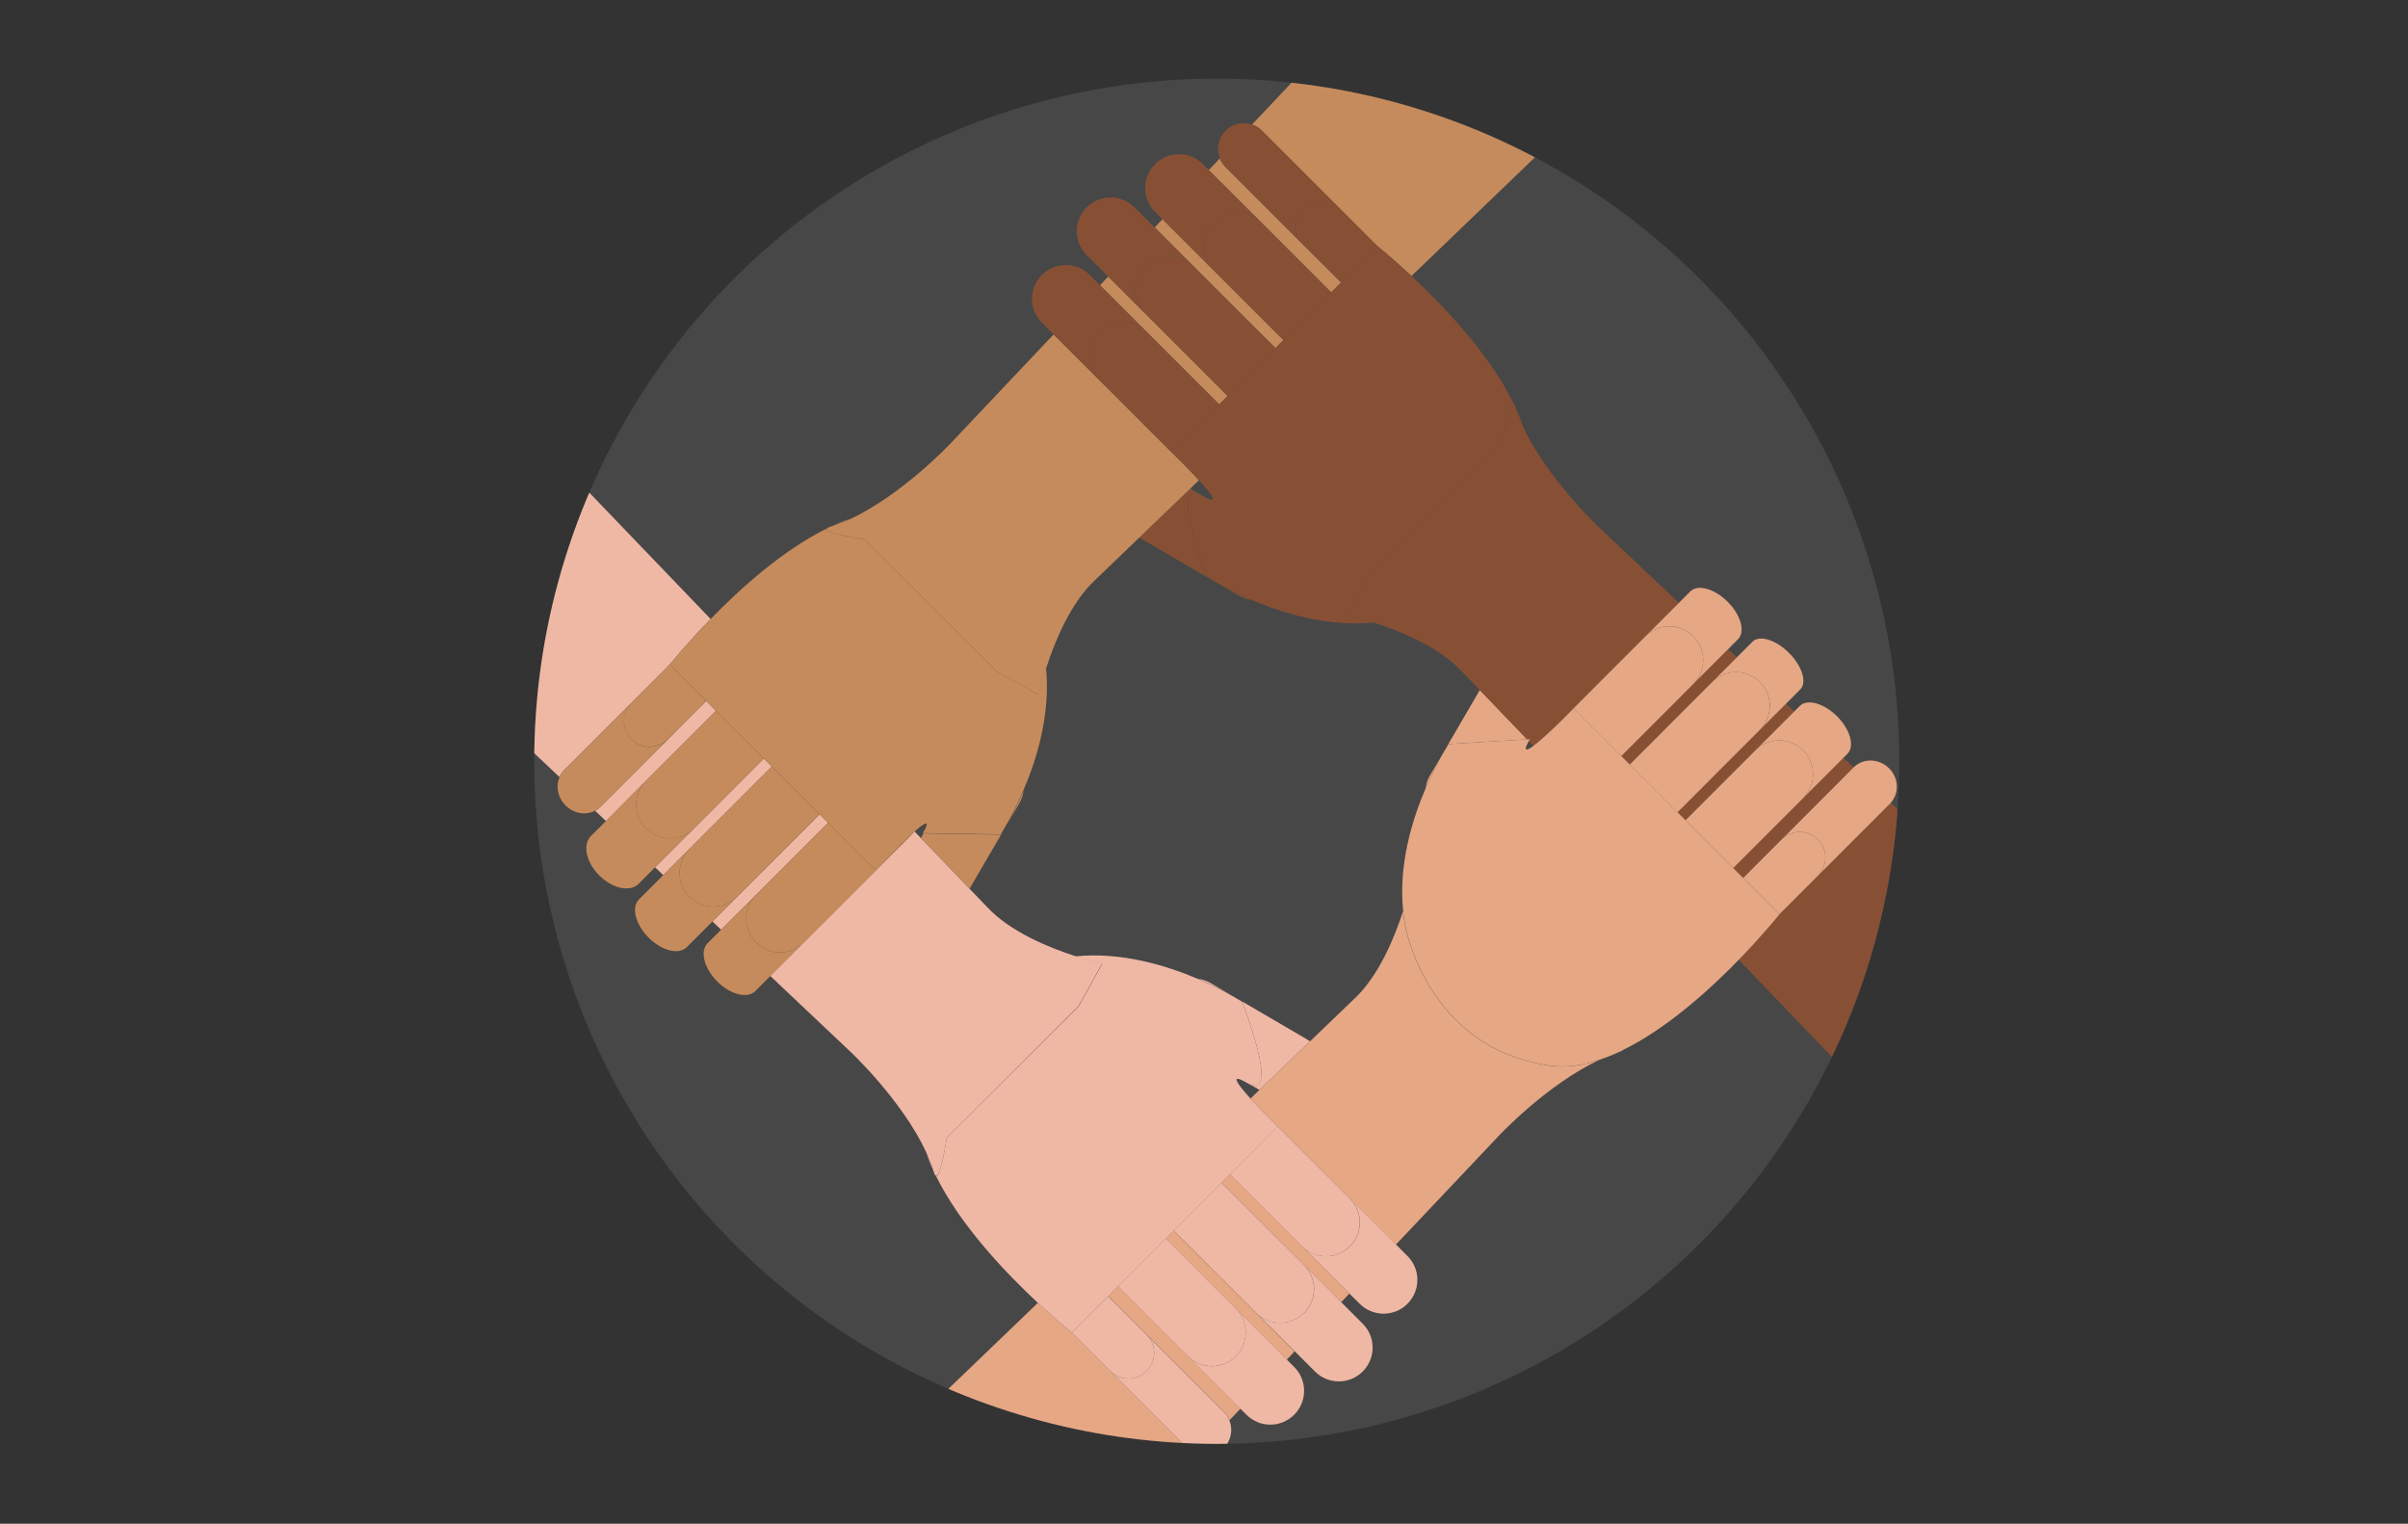 <?xml version="1.0" encoding="utf-8"?>
<!-- Generator: Adobe Illustrator 26.4.1, SVG Export Plug-In . SVG Version: 6.00 Build 0)  -->
<svg version="1.1" id="Capa_1" xmlns="http://www.w3.org/2000/svg" xmlns:xlink="http://www.w3.org/1999/xlink" x="0px" y="0px"
	 viewBox="0 0 2077 1314.1" style="enable-background:new 0 0 2077 1314.1;" xml:space="preserve">
<rect x="0" y="0" width="2077" height="1314.1" fill="#333333" stroke="none"/>
<style type="text/css">
	.st0{clip-path:url(#SVGID_00000065762770962565619190000011917545861661278868_);}
	.st1{opacity:0.1;fill:#FFFFFF;}
	.st2{fill:none;}
	.st3{fill:#E6A784;}
	.st4{fill:#EFB8A5;}
	.st5{fill:#C68B5C;}
	.st6{fill:#875035;}
</style>
<g>
	<defs>
		<circle id="SVGID_1_" cx="1049.5" cy="656.5" r="588.7"/>
	</defs>
	<clipPath id="SVGID_00000010281296114071591670000007645955657556343714_">
		<use xlink:href="#SVGID_1_"  style="overflow:visible;"/>
	</clipPath>
	<g style="clip-path:url(#SVGID_00000010281296114071591670000007645955657556343714_);">
		<ellipse class="st1" cx="1088.1" cy="707.7" rx="844.5" ry="799.7"/>
		<path class="st2" d="M1075.5,933.8c-15.7-9.2-8,1.3,3.1,13.5l7.6-7.3L1075.5,933.8C1075.5,933.8,1075.5,933.8,1075.5,933.8z"/>
		<path class="st2" d="M796.1,718.7c7.2-12.4,1.8-9.3-7.1-1.4l5.1,5.4l2.3-3.9L796.1,718.7z"/>
		<path class="st2" d="M1322.5,643.1l-4-4.2C1313.4,648.2,1316.4,647.8,1322.5,643.1z"/>
		<path class="st2" d="M1037.1,427.8c15.7,9.2,8-1.3-3.1-13.5l-7.6,7.3l10.6,6.2C1037.1,427.7,1037.1,427.8,1037.1,427.8z"/>
		<path class="st2" d="M1261.2,579.2c-19.8-21.4-53.3-35-75.8-42.3c-39.7,4.1-78.7-7.8-106.1-19.5c-3.7-0.5-7.4-1.7-10.8-3.7
			l-18.7-10.9c-1.6-0.9-3-1.7-4.1-2.4l-59.4-34.7c-0.4-0.2-0.7-0.5-1-0.8l-2.5-1.4l-38,36.5c-21.4,19.8-35,53.3-42.3,75.8
			c4.1,39.7-7.8,78.8-19.5,106.1c-0.5,3.7-1.7,7.3-3.7,10.8l-10.8,18.5c-1,1.7-1.9,3.2-2.6,4.5l-29.6,50.7l15.3,15.9
			c19.8,21.4,53.3,35,75.8,42.3c39.7-4.1,78.7,7.8,106.1,19.5c3.7,0.5,7.4,1.7,10.8,3.7l18.8,11c1.4,0.8,2.7,1.5,3.8,2.2l59.6,34.8
			c0.4,0.2,0.7,0.5,1,0.7l2.5,1.5l38-36.5c21.4-19.8,35-53.3,42.3-75.8c-4.1-39.7,7.8-78.8,19.5-106.2c0.5-3.7,1.7-7.3,3.7-10.8
			l10.8-18.4c1-1.8,1.9-3.4,2.7-4.6l29.5-50.6L1261.2,579.2z"/>
		<path class="st3" d="M1276.4,595.1l-29.5,50.6c1.6-2.6,2.5-4,2.5-4l67.9-4.1L1276.4,595.1z"/>
		<path class="st3" d="M1229.7,679.6c5.4-12.5,10.7-22.6,14.5-29.2l-10.8,18.4C1231.4,672.2,1230.2,675.9,1229.7,679.6z"/>
		<path class="st4" d="M1129.7,898.2l0.2-0.2l-2.5-1.5C1128.2,897.1,1128.9,897.6,1129.7,898.2z"/>
		<path class="st4" d="M1075.6,933.8l10.6,6.2l0.1-0.1l-8.7-5.1C1077,934.5,1076.3,934.2,1075.6,933.8z"/>
		<path class="st4" d="M1126.4,895.8l-59.6-34.8c2.9,1.7,4.5,2.8,4.5,2.8s32.9,83.3,6.4,71l8.7,5.1l43.4-41.7
			c-0.7-0.6-1.5-1.1-2.3-1.7C1127,896.3,1126.7,896,1126.4,895.8z"/>
		<path class="st4" d="M1033.4,844.1c12.8,5.5,23,10.9,29.6,14.7l-18.8-11C1040.8,845.9,1037.1,844.7,1033.4,844.1z"/>
		<path class="st5" d="M882.9,682c-5.4,12.6-10.8,22.7-14.5,29.3l10.8-18.5C881.2,689.3,882.4,685.7,882.9,682z"/>
		<path class="st5" d="M863.3,719.8l-66.7-1.1l-2.3,4l42,43.7l29.6-50.7C864.2,718.4,863.3,719.8,863.3,719.8z"/>
		<path class="st3" d="M1337.1,919.1c-107.3-15-125.3-121.7-125.3-121.7c-0.7-3.9-1.2-7.7-1.6-11.6c-7.3,22.5-20.9,56-42.3,75.8
			l-38,36.5l-0.2,0.2l-43.4,41.7l-0.1,0.1l-7.6,7.3c4.2,4.6,8.8,9.4,12.9,13.6l10.4,10.4c0.2,0.2,0.3,0.3,0.3,0.3v0l17,17
			c0,0,0.1,0,0.1,0.1l84.7,84.6l87.1-92.1c2.3-2.6,43.5-46.2,88-67C1364.8,918.9,1350.6,921,1337.1,919.1z"/>
		<path class="st3" d="M1024.8,1169.7l-60.3-60.3l-8.5,8.5l33.1,33.1c0,0,0,0,0,0l66.5,66.5c2.2,2.2,3.8,4.7,4.9,7.3l9.5-10
			L1024.8,1169.7C1024.8,1169.7,1024.8,1169.7,1024.8,1169.7z"/>
		<path class="st3" d="M1024.5,1249.2c-0.1-0.1-0.2-0.2-0.3-0.3l-70.6-70.6v0l-29-29c0,0-12.4-9.8-29.4-25.7l-130.7,125.6H1024.5z"
			/>
		<path class="st3" d="M1397,907.2c1.6-0.5,2.4-1,2.7-1.5c-1.4,0.7-2.8,1.4-4.2,2.1C1395.9,907.6,1396.5,907.4,1397,907.2z"/>
		<path class="st3" d="M1083.6,1132.4l-71.1-71l-6.9,6.9l17.9,17.9c0,0,0,0,0,0l86.4,86.4l6.7-7.1L1083.6,1132.4
			C1083.7,1132.4,1083.6,1132.4,1083.6,1132.4z"/>
		<path class="st3" d="M1123.2,1074.9l-62.1-62.1l-7.3,7.3l17.8,17.8c0,0,0.1,0.1,0.1,0.1l85.1,85.1l7.1-7.5L1123.2,1074.9
			C1123.2,1074.9,1123.2,1074.9,1123.2,1074.9z"/>
		<path class="st4" d="M1119.2,988.6l45.2,45.1c11.4,11.4,11.4,29.8,0,41.2c-11.4,11.4-29.8,11.4-41.2,0l40.7,40.7l8.9,8.8
			c11.4,11.4,29.8,11.4,41.2,0c11.4-11.4,11.4-29.8,0-41.2l-10-10L1119.2,988.6C1119.3,988.6,1119.2,988.6,1119.2,988.6z"/>
		<path class="st4" d="M1101.9,971.3l-10.4-10.4C1096.7,966.1,1100.9,970.2,1101.9,971.3z"/>
		<path class="st4" d="M1061,1012.8l62.1,62.1c0,0,0,0,0,0c11.4,11.4,29.8,11.4,41.2,0c11.4-11.4,11.4-29.8,0-41.2l-45.2-45.1
			l-17-17L1061,1012.8z"/>
		<path class="st4" d="M1071.6,1037.9l53.3,53.2c11.4,11.4,11.4,29.8,0,41.2c-11.4,11.3-29.7,11.4-41.1,0.1l33,33l17.4,17.4
			c11.4,11.4,29.8,11.4,41.2,0c11.4-11.4,11.4-29.8,0-41.2l-18.5-18.5l-85.1-85.1C1071.6,1038,1071.6,1038,1071.6,1037.9z"/>
		<path class="st4" d="M1012.5,1061.3l71.1,71c0,0,0.1,0,0.1,0.1c11.4,11.3,29.8,11.3,41.1-0.1c11.4-11.4,11.4-29.8,0-41.2
			l-53.3-53.2l-17.8-17.8L1012.5,1061.3z"/>
		<path class="st4" d="M1023.5,1086.1l42.4,42.4c11.4,11.4,11.4,29.8,0,41.2c-11.4,11.4-29.8,11.4-41.2,0l45.1,45.1l5.3,5.3
			c11.4,11.4,29.8,11.4,41.2,0c11.4-11.4,11.4-29.8,0-41.2l-6.4-6.4L1023.5,1086.1C1023.6,1086.1,1023.6,1086.1,1023.5,1086.1z"/>
		<path class="st4" d="M964.4,1109.4l60.3,60.3c0,0,0,0,0,0c11.4,11.4,29.8,11.3,41.2,0c11.4-11.4,11.4-29.8,0-41.2l-42.4-42.4
			l-17.9-17.9L964.4,1109.4z"/>
		<path class="st4" d="M1024.2,1248.9c0.1,0.1,0.2,0.2,0.3,0.3h30.7c0.1-0.1,0.2-0.2,0.3-0.3c6.5-6.5,8.1-16,4.9-24
			c-1.1-2.7-2.7-5.2-4.9-7.3l-66.5-66.5c8.6,8.6,8.7,22.7,0,31.3c-8.7,8.7-22.7,8.7-31.3,0l-4.1-4.1l0,0L1024.2,1248.9z"/>
		<path class="st4" d="M924.6,1149.3l29,29l4.1,4.1c8.7,8.7,22.7,8.7,31.3,0c8.7-8.6,8.6-22.7,0-31.3c0,0,0,0,0,0l-33.1-33.1
			L924.6,1149.3L924.6,1149.3z"/>
		<path class="st4" d="M805.2,1009.9c-1.7-5.4-3.9-10.9-6.4-16.3C800.6,999,802.7,1004.4,805.2,1009.9z"/>
		<path class="st4" d="M924.6,1149.3l31.3-31.3l8.5-8.5l41.2-41.2l6.9-6.9l41.2-41.2l7.3-7.3l41.2-41.2v0c0,0-0.1-0.1-0.3-0.3
			c-1.1-1.1-5.3-5.2-10.4-10.4c-4.1-4.2-8.7-9-12.9-13.6c-11.1-12.2-18.8-22.7-3.1-13.5c0,0,0,0,0.1,0c0.7,0.4,1.4,0.8,2.1,1.1
			c26.5,12.3-6.4-71-6.4-71s-1.6-1.1-4.5-2.8c-1.1-0.6-2.3-1.4-3.8-2.2c-6.6-3.8-16.8-9.2-29.6-14.7
			c-27.4-11.7-66.4-23.6-106.1-19.5c13.7,4.4,23.4,6.5,23.4,6.5l-20.3,36.6L816.6,981.4c0,0-5.2,34.7-9.3,32.7
			c20.9,42.6,60.5,84,87.9,109.5C912.2,1139.5,924.6,1149.3,924.6,1149.3L924.6,1149.3z"/>
		<path class="st4" d="M612.9,533.8L432.3,345.7v276.9l50.2,47.5c0.9-2,2.1-3.8,3.6-5.4l64-64c0,0,0,0,0,0l27.5-27.5h0
			C577.8,573.1,591.5,555.8,612.9,533.8z"/>
		<path class="st4" d="M557.3,673.3l60.3-60.3l-8.5-8.5l-27.5,27.5c0,0,0,0,0,0.1l-64,64c-1.3,1.3-2.7,2.3-4.3,3.1l9.4,8.9
			L557.3,673.3C557.3,673.3,557.3,673.3,557.3,673.3z"/>
		<path class="st4" d="M666.7,757.2l47.6-47.6l-7.3-7.3L654,755.2c0,0,0,0,0,0l-39.5,39.5l7.5,7.1L666.7,757.2
			C666.7,757.2,666.7,757.2,666.7,757.2z"/>
		<path class="st4" d="M612.8,714l52.9-52.9l-6.9-6.9l-47.6,47.7c0,0,0,0,0,0L565,748l7.1,6.7L612.8,714L612.8,714z"/>
		<path class="st4" d="M816.6,981.4l113.7-113.8l20.3-36.6c0,0-9.6-2.1-23.4-6.5c-22.5-7.3-56-20.9-75.8-42.3l-15.3-15.9l-42-43.7
			l-0.1-0.1l-5.1-5.4c-0.2,0.2-0.5,0.4-0.7,0.7c-0.1,0.1-0.2,0.2-0.3,0.3l-80.1,80.1c0,0,0,0,0,0l-43.5,43.4l67.4,63.7
			c2.6,2.3,46.2,43.5,67,88c2.5,5.4,4.7,10.9,6.4,16.3c0.2,0.5,0.4,1,0.5,1.6c0.5,1.6,1,2.4,1.5,2.7
			C811.5,1016.2,816.6,981.4,816.6,981.4z"/>
		<path class="st4" d="M983,463.3l-0.2,0.2l2.5,1.4C984.5,464.5,983.7,463.9,983,463.3z"/>
		<path class="st4" d="M1037,427.7l-10.6-6.2l-0.1,0.1l8.7,5.1C1035.7,427,1036.3,427.3,1037,427.7z"/>
		<path class="st6" d="M1079.2,517.4c-12.7-5.4-22.9-10.8-29.5-14.6l18.7,10.9C1071.9,515.7,1075.5,516.9,1079.2,517.4z"/>
		<path class="st6" d="M986.3,465.7l59.4,34.7c-2.8-1.6-4.3-2.7-4.3-2.7s-32.9-83.4-6.4-71.1l-8.7-5.1L983,463.3
			c0.7,0.6,1.5,1.1,2.3,1.6C985.6,465.2,985.9,465.5,986.3,465.7z"/>
		<path class="st5" d="M707.9,798.4l-14.5,14.5c-11.4,11.4-29.8,11.4-41.2,0c-11.4-11.4-11.4-29.8,0-41.2l14.5-14.5c0,0,0,0,0,0
			L622,801.8l-11.7,11.7c-6.8,6.8-3,21.5,8.3,32.9c11.4,11.4,26.1,15.1,32.9,8.3l12.9-12.9L707.9,798.4
			C707.9,798.4,707.9,798.4,707.9,798.4z"/>
		<path class="st5" d="M755.5,750.8l-41.2-41.2l-47.6,47.6l-14.5,14.5c-11.4,11.4-11.4,29.8,0,41.2c11.4,11.4,29.8,11.4,41.2,0
			l14.5-14.5l80.1-80.1c0.1-0.1,0.2-0.2,0.3-0.3C775.2,729.6,755.5,750.8,755.5,750.8z"/>
		<path class="st5" d="M654,755.2l-18.1,18.1c-11.4,11.4-29.8,11.4-41.2,0c-11.4-11.4-11.4-29.8,0-41.2l18.1-18.1l0,0l-40.7,40.7
			l-21,21c-6.8,6.8-3,21.5,8.3,32.9c11.4,11.4,26.1,15.1,32.9,8.3l22.1-22.1L654,755.2C654,755.2,654,755.2,654,755.2z"/>
		<path class="st5" d="M612.8,714l-18.1,18.1c-11.4,11.4-11.4,29.8,0,41.2c11.4,11.4,29.8,11.4,41.2,0l18.1-18.1l52.9-52.9
			l-41.2-41.2L612.8,714z"/>
		<path class="st5" d="M611.2,701.8l-12.7,12.6c-11.4,11.4-29.8,11.4-41.2,0c-11.4-11.4-11.4-29.8,0-41.2L522.7,708l-13,13
			c-7.4,7.4-4.2,22.6,7.2,34c11.4,11.4,26.6,14.6,34,7.2L565,748L611.2,701.8C611.2,701.9,611.2,701.8,611.2,701.8z"/>
		<path class="st5" d="M557.3,673.3C557.3,673.3,557.3,673.3,557.3,673.3c-11.4,11.4-11.4,29.8,0,41.2c11.4,11.4,29.8,11.4,41.2,0
			l12.7-12.6l47.6-47.7L617.7,613L557.3,673.3z"/>
		<path class="st5" d="M581.6,632C581.6,632,581.6,632,581.6,632l-5.6,5.6c-8.6,8.7-22.7,8.7-31.3,0c-8.6-8.7-8.7-22.7,0-31.3
			l5.6-5.6c0,0,0,0,0,0l-64,64c-1.6,1.6-2.7,3.4-3.6,5.4c-3.5,7.7-1.8,17.6,5.1,24.5c7.2,7.2,17.8,8.8,25.6,4.5
			c1.5-0.8,3-1.8,4.3-3.1L581.6,632z"/>
		<path class="st5" d="M550.2,600.6l-5.6,5.6c-8.7,8.6-8.6,22.7,0,31.3c8.7,8.7,22.7,8.7,31.3,0l5.6-5.6l27.5-27.5l-31.3-31.3
			L550.2,600.6z"/>
		<path class="st5" d="M717.2,453.8c5.5-1.7,10.9-3.9,16.3-6.4C728.1,449.1,722.7,451.3,717.2,453.8z"/>
		<path class="st5" d="M577.8,573.1l31.3,31.3l8.5,8.5l41.2,41.2l6.9,6.9l41.2,41.2l7.3,7.3l41.2,41.2c0,0,19.8-21.2,32.8-32.9
			c0.2-0.2,0.5-0.5,0.7-0.7c8.9-7.9,14.3-10.9,7.1,1.4l0.3,0l0.1,0l66.7,1.1c0,0,1-1.5,2.5-4.1c0.7-1.2,1.6-2.7,2.6-4.5
			c3.8-6.6,9.1-16.7,14.5-29.3c11.8-27.4,23.6-66.4,19.5-106.1c-4.4,13.7-6.5,23.4-6.5,23.4l-36.6-20.3L745.7,465.2
			c0,0-34.7-5.2-32.7-9.3c-37.7,18.5-74.5,51.6-100.1,78C591.5,555.8,577.8,573.1,577.8,573.1L577.8,573.1z"/>
		<path class="st5" d="M1087.9,191.8l60.3,60.3l8.5-8.5l-33.2-33.1c0,0,0-0.1-0.1-0.1l-66.4-66.4c-2.2-2.2-3.8-4.7-4.9-7.3l-9.5,10
			L1087.9,191.8C1087.9,191.8,1087.9,191.8,1087.9,191.8z"/>
		<path class="st5" d="M989.5,286.7l62.1,62.1l7.3-7.3l-17.9-17.9c0,0,0,0,0,0l-85.1-85.1l-7.1,7.5L989.5,286.7
			C989.4,286.6,989.5,286.6,989.5,286.7z"/>
		<path class="st5" d="M1167.4,14.9l-87.5,92.5c3.1,1.1,6.1,2.7,8.5,5.2l70.6,70.6c0,0,0,0,0.1,0.1l29,29
			c0.2,0.1,12.4,9.9,29.4,25.7l232-223H1167.4z"/>
		<path class="st5" d="M1029,229.2l71.1,71l6.9-6.9l-17.9-17.9c0,0,0,0,0,0l-86.4-86.4l-6.7,7.1L1029,229.2
			C1029,229.2,1029,229.2,1029,229.2z"/>
		<path class="st5" d="M745.7,465.2l113.7,113.7l36.6,20.3c0,0,2.1-9.7,6.5-23.4c7.3-22.5,20.9-56,42.3-75.8l38-36.5l0.2-0.2
			l43.4-41.7l0.1-0.1l7.6-7.3c-3.9-4.3-8.2-8.8-12-12.7L993.4,373c0,0,0,0,0,0l-84.6-84.6l-87.1,92.1c-2.3,2.6-43.5,46.1-88,67
			c-5.4,2.5-10.9,4.7-16.3,6.4c-0.5,0.2-1,0.4-1.6,0.5c-1.6,0.5-2.4,1-2.7,1.5C711,460,745.7,465.2,745.7,465.2z"/>
		<path class="st6" d="M993.4,373l-45.1-45.1c-11.4-11.4-11.4-29.8,0-41.2c11.4-11.4,29.8-11.4,41.1-0.1L948.8,246l-8.9-8.9
			c-11.4-11.4-29.8-11.4-41.2,0c-11.4,11.4-11.4,29.8,0,41.2l10,10L993.4,373C993.4,372.9,993.4,372.9,993.4,373z"/>
		<path class="st6" d="M1010.4,389.9l41.2-41.2l-62.1-62.1c0,0,0,0-0.1-0.1c-11.4-11.3-29.8-11.3-41.1,0.1
			c-11.4,11.4-11.4,29.8,0,41.2l45.1,45.1l28.6,28.6C1015.6,395,1010.4,389.9,1010.4,389.9z"/>
		<path class="st6" d="M1041,323.6l-53.2-53.2c-11.4-11.4-11.4-29.8,0-41.2c11.4-11.4,29.8-11.4,41.1,0l-33-33l-17.4-17.4
			c-11.4-11.4-29.8-11.4-41.2,0c-11.4,11.4-11.4,29.8,0,41.2l18.5,18.5L1041,323.6C1041,323.5,1041,323.6,1041,323.6z"/>
		<path class="st6" d="M1100.1,300.2l-71.1-71c0,0,0,0-0.1,0c-11.4-11.3-29.8-11.3-41.1,0c-11.4,11.4-11.4,29.8,0,41.2l53.2,53.2
			l17.9,17.9L1100.1,300.2z"/>
		<path class="st6" d="M1089.1,275.5l-42.4-42.4c-11.4-11.4-11.4-29.8,0-41.2c11.4-11.4,29.8-11.4,41.2,0l-45.1-45.1l-5.3-5.3
			c-11.4-11.4-29.8-11.4-41.2,0c-11.4,11.4-11.4,29.8,0,41.2l6.4,6.4L1089.1,275.5C1089.1,275.4,1089.1,275.5,1089.1,275.5z"/>
		<path class="st6" d="M1148.2,252.1l-60.3-60.3c0,0,0,0,0,0c-11.4-11.3-29.8-11.3-41.2,0c-11.4,11.4-11.4,29.8,0,41.2l42.4,42.4
			l17.9,17.9L1148.2,252.1z"/>
		<path class="st6" d="M1123.5,210.4c-8.6-8.7-8.5-22.6,0.1-31.2c8.7-8.7,22.7-8.7,31.3,0l4.2,4.2c0,0,0,0-0.1-0.1l-70.6-70.6
			c-2.5-2.5-5.4-4.2-8.5-5.2c-7.7-2.6-16.6-1-22.8,5.2c-6.5,6.5-8.1,16-4.9,24c1.1,2.7,2.7,5.2,4.9,7.3L1123.5,210.4z"/>
		<path class="st6" d="M1188.1,212.3l-29-29l-4.2-4.2c-8.7-8.7-22.7-8.7-31.3,0c-8.6,8.6-8.6,22.6-0.1,31.2c0,0,0,0.1,0.1,0.1
			l33.2,33.1L1188.1,212.3L1188.1,212.3z"/>
		<path class="st6" d="M1307.4,351.6c1.7,5.5,3.9,11,6.5,16.4C1312.1,362.6,1309.9,357.1,1307.4,351.6z"/>
		<path class="st6" d="M1188.1,212.2l-31.3,31.3l-8.5,8.5l-41.2,41.2l-6.9,6.9l-41.2,41.2l-7.3,7.3l-41.2,41.2
			c0,0,5.2,5.1,11.6,11.6c3.9,4,8.1,8.4,12,12.7c11.1,12.2,18.8,22.7,3.1,13.5c0,0-0.1,0-0.1-0.1c-0.7-0.4-1.4-0.7-2-1
			c-26.5-12.3,6.4,71.1,6.4,71.1s1.5,1,4.3,2.7c1.2,0.7,2.5,1.5,4.1,2.4c6.6,3.8,16.8,9.2,29.5,14.6c27.4,11.7,66.4,23.6,106.1,19.5
			c-13.7-4.4-23.3-6.5-23.3-6.5l20.3-36.6L1296,380.1c0,0,5.2-34.8,9.3-32.6c-20.9-42.6-60.5-84-87.9-109.5
			C1200.5,222.2,1188.3,212.4,1188.1,212.2L1188.1,212.2z"/>
		<path class="st6" d="M1518,629.4l-71.1,71.1l6.9,6.9l60.3-60.3c0,0,0,0,0,0l33.5-33.5l-7.1-6.7L1518,629.4
			C1518,629.4,1518,629.4,1518,629.4z"/>
		<path class="st6" d="M1666.6,726l-35.7-33.7c-0.2,0.3-0.4,0.6-0.7,0.8l-62.2,62.2c0,0,0,0,0,0l-33.2,33.2
			c-0.2,0.2-13.8,17.4-35.1,39.2l166.8,173.8V726z"/>
		<path class="st6" d="M1540.9,702.6l-45.9,45.9l8.5,8.5l28.2-28.2l0,0l67-67l-8.8-8.3L1540.9,702.6
			C1541,702.6,1540.9,702.6,1540.9,702.6z"/>
		<path class="st6" d="M1445.4,605l-47,47l7.3,7.3l51.2-51.3c0,0,0,0,0,0l18.6-18.6l1.2-1.2l0,0l21.4-21.4l-7.5-7.1L1445.4,605
			C1445.4,605,1445.4,605,1445.4,605z"/>
		<path class="st6" d="M1296,380.1l-113.7,113.8l-20.3,36.6c0,0,9.6,2.1,23.3,6.5c22.5,7.3,56.1,20.9,75.8,42.3l15.3,15.9l40.8,42.5
			l2.1-0.1c-0.3,0.5-0.6,1-0.8,1.5l4,4.2c6.4-4.8,16.2-14,23.7-21.4l73-73.1c0,0,0,0,0,0l28.9-28.9l-67.4-63.7
			c-2.6-2.3-46.1-43.4-66.9-88c-2.5-5.4-4.7-10.9-6.5-16.4c-0.2-0.5-0.4-1-0.5-1.5c-0.5-1.6-1-2.4-1.5-2.7
			C1301.2,345.4,1296,380.1,1296,380.1z"/>
		<path class="st3" d="M1460.5,548.7c11.4,11.4,11.4,29.8,0,41.2l-15.1,15.1c0,0,0,0,0,0l45.3-45.3l8.4-8.4
			c6.5-6.5,2.5-20.9-8.9-32.3c-11.4-11.4-25.8-15.4-32.3-8.9l-9.6,9.6l-28.9,28.9C1430.7,537.3,1449.1,537.3,1460.5,548.7z"/>
		<path class="st3" d="M1460.5,589.9c11.4-11.4,11.4-29.8,0-41.2c-11.4-11.3-29.8-11.4-41.2,0c0,0,0,0,0,0l-73,73.1
			c6.2-6.1,10.9-10.9,10.9-10.9l41.2,41.2l47-47L1460.5,589.9z"/>
		<path class="st3" d="M1518,588.2c11.4,11.4,11.4,29.8,0,41.2l22.5-22.5l12.3-12.3c6-6,1.7-20.1-9.7-31.5
			c-11.4-11.4-25.5-15.7-31.5-9.7l-13.5,13.5l-21.4,21.4C1488.1,576.8,1506.6,576.8,1518,588.2z"/>
		<path class="st3" d="M1518,629.4c11.3-11.4,11.3-29.8,0-41.2c-11.4-11.4-29.8-11.4-41.2,0l0,0l-1.2,1.2l-18.7,18.7l-51.2,51.3
			l41.2,41.2L1518,629.4C1518,629.4,1518,629.4,1518,629.4z"/>
		<path class="st3" d="M1555.3,647.1c11.4,11.4,11.4,29.8,0,41.2l-14.4,14.4c0,0,0,0,0,0l49-49l3.6-3.6c6.5-6.5,2.4-20.9-8.9-32.3
			c-11.4-11.4-25.8-15.4-32.3-8.9l-4.8,4.8l-33.5,33.5C1525.5,635.7,1543.9,635.7,1555.3,647.1z"/>
		<path class="st3" d="M1555.3,688.3c11.4-11.4,11.4-29.8,0-41.2c-11.4-11.4-29.8-11.4-41.2,0c0,0,0,0,0,0l-60.3,60.3l41.2,41.2
			l45.9-45.9L1555.3,688.3z"/>
		<path class="st3" d="M1531.8,728.9l4.9-4.9c8.7-8.7,22.7-8.7,31.3,0c8.6,8.6,8.6,22.7,0,31.3l62.2-62.2c0.3-0.3,0.4-0.6,0.7-0.8
			c7.4-8.3,6.9-21.4-1.5-29.7c-8.7-8.6-22.3-9-30.6-0.8l-0.1,0.1L1531.8,728.9L1531.8,728.9z"/>
		<path class="st3" d="M1568,755.3c8.6-8.7,8.6-22.7,0-31.3c-8.7-8.7-22.7-8.7-31.3,0l-4.9,4.9l-28.2,28.2l31.3,31.3l0,0L1568,755.3
			C1568,755.3,1568,755.3,1568,755.3z"/>
		<path class="st3" d="M1499.8,827.7c21.3-21.9,34.9-39,35.1-39.2l0,0l-31.3-31.3l-8.5-8.5l-41.2-41.2l-6.9-6.9l-41.2-41.2l-7.3-7.3
			l-41.2-41.2c0,0-4.7,4.8-10.9,10.9c-7.6,7.4-17.3,16.6-23.7,21.4c-6.2,4.6-9.2,5.1-4-4.2c0.3-0.5,0.5-0.9,0.8-1.5l-2.1,0.1
			l-67.9,4.1c0,0-0.9,1.4-2.5,4c-0.8,1.3-1.7,2.8-2.7,4.6c-3.7,6.6-9.1,16.7-14.5,29.2c-11.8,27.4-23.7,66.4-19.5,106.2
			c0.4,3.9,0.9,7.7,1.6,11.6c0,0,18,106.8,125.3,121.7c13.5,1.9,27.7-0.1,42-4.9c5.4-1.8,10.9-3.9,16.3-6.4c1.4-0.6,2.8-1.4,4.2-2.1
			C1437.3,887.3,1474.1,854.1,1499.8,827.7z"/>
	</g>
</g>
</svg>
